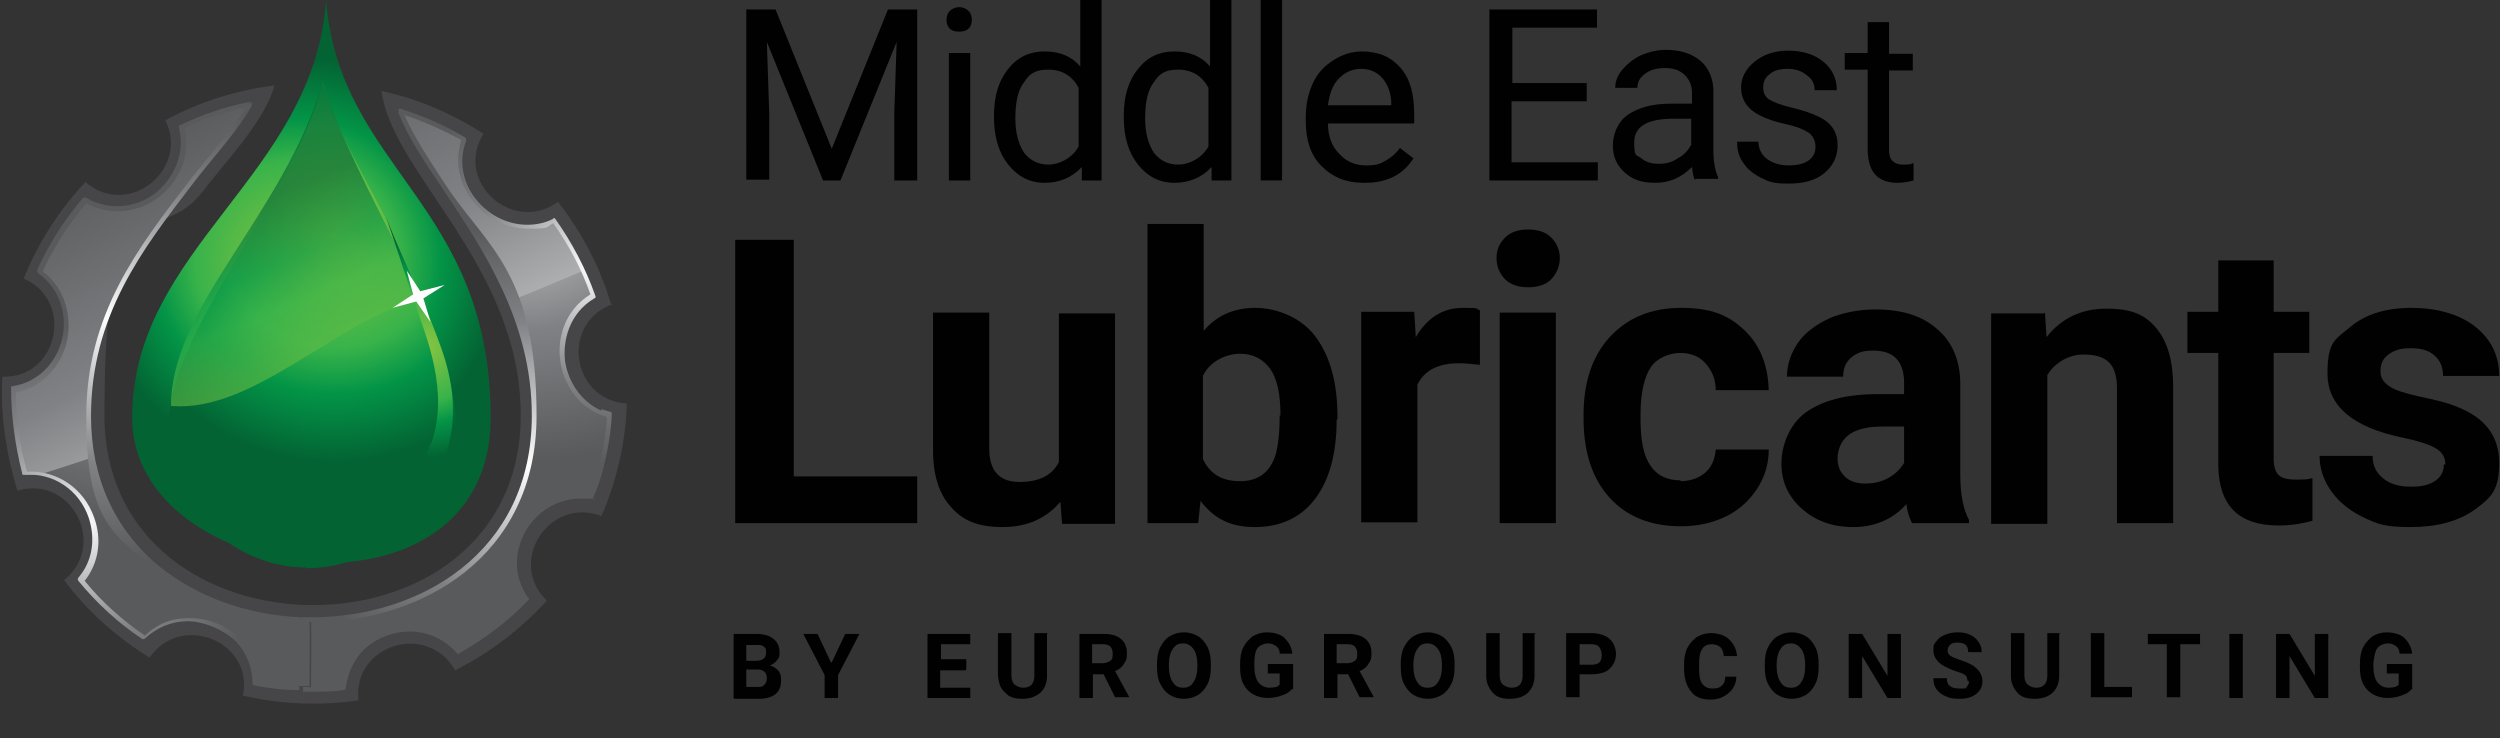 <svg xmlns="http://www.w3.org/2000/svg" xmlns:xlink="http://www.w3.org/1999/xlink" viewBox="0 0 315.9 93.3"><rect x="0" y="0" width="315.9" height="93.3" fill="#333333" stroke="none"/><defs><style>      .st0 {        fill: #fff;      }      .st0, .st1, .st2, .st3, .st4, .st5, .st6, .st7, .st8 {        fill-rule: evenodd;      }      .st1 {        fill: url(#radial-gradient);      }      .st9 {        fill: #010101;      }      .st2 {        fill: url(#linear-gradient2);        opacity: .6;      }      .st2, .st10, .st11, .st12, .st13, .st14 {        mix-blend-mode: lighten;      }      .st3 {        fill: #464648;      }      .st15 {        isolation: isolate;      }      .st4 {        fill: url(#radial-gradient1);      }      .st5 {        fill: url(#radial-gradient7);      }      .st6 {        fill: url(#radial-gradient6);      }      .st7 {        fill: url(#linear-gradient);      }      .st16 {        fill: url(#radial-gradient8);      }      .st8 {        fill: url(#linear-gradient1);      }      .st11 {        fill: url(#radial-gradient4);      }      .st12 {        fill: url(#radial-gradient2);      }      .st13 {        fill: url(#radial-gradient5);      }      .st14 {        fill: url(#radial-gradient3);      }    </style><radialGradient id="radial-gradient" cx="16.9" cy="36.8" fx="16.9" fy="36.8" r="29.4" gradientUnits="userSpaceOnUse"><stop offset="0" stop-color="#cdcfcf"></stop><stop offset=".5" stop-color="#808184"></stop><stop offset="1" stop-color="#595a5c"></stop></radialGradient><radialGradient id="radial-gradient1" cx="66.3" cy="24.9" fx="66.3" fy="24.9" r="33.4" xlink:href="#radial-gradient"></radialGradient><linearGradient id="linear-gradient" x1="32.5" y1="66.8" x2="9.5" y2="20.7" gradientUnits="userSpaceOnUse"><stop offset="0" stop-color="#cdcfcf"></stop><stop offset=".5" stop-color="#808184"></stop><stop offset="1" stop-color="#595a5c"></stop></linearGradient><linearGradient id="linear-gradient1" x1="73.2" y1="46.4" x2="50.2" y2=".3" xlink:href="#linear-gradient"></linearGradient><radialGradient id="radial-gradient2" cx="74.8" cy="33.5" fx="74.8" fy="33.5" r="25.2" gradientUnits="userSpaceOnUse"><stop offset="0" stop-color="#fff"></stop><stop offset=".3" stop-color="#bbbdbf"></stop><stop offset=".6" stop-color="#808184"></stop><stop offset="1" stop-color="#595a5c"></stop></radialGradient><radialGradient id="radial-gradient3" cx="13.8" cy="40.3" fx="13.8" fy="40.3" r="30.8" xlink:href="#radial-gradient2"></radialGradient><radialGradient id="radial-gradient4" cx="10.4" cy="65.9" fx="10.4" fy="65.9" r="24.7" xlink:href="#radial-gradient2"></radialGradient><radialGradient id="radial-gradient5" cx="66.7" cy="58.8" fx="66.7" fy="58.8" r="30.5" xlink:href="#radial-gradient2"></radialGradient><radialGradient id="radial-gradient6" cx="37.6" cy="33.1" fx="37.6" fy="33.1" r="25.8" gradientUnits="userSpaceOnUse"><stop offset="0" stop-color="#8cc540"></stop><stop offset=".5" stop-color="#38b34a"></stop><stop offset=".7" stop-color="#039447"></stop><stop offset="1" stop-color="#036333"></stop></radialGradient><radialGradient id="radial-gradient7" cx="42.2" cy="29.7" fx="42.2" fy="29.7" r="28.7" xlink:href="#radial-gradient6"></radialGradient><linearGradient id="linear-gradient2" x1="40.4" y1="51.4" x2="30" y2="26.7" gradientUnits="userSpaceOnUse"><stop offset="0" stop-color="#8cc540"></stop><stop offset=".5" stop-color="#38b34a"></stop><stop offset=".7" stop-color="#039447"></stop><stop offset="1" stop-color="#036333"></stop></linearGradient><radialGradient id="radial-gradient8" cx="65.6" cy="43.8" fx="65.6" fy="43.8" r="14" gradientTransform="translate(-12.1) scale(1 1)" xlink:href="#radial-gradient6"></radialGradient></defs><g class="st15"><g id="Layer_1"><g><path class="st9" d="M100.2,60.2h15.7v5.9h-23V30.3h7.4v29.9Z"></path><path class="st9" d="M134,63.4c-1.8,2.1-4.2,3.2-7.3,3.2s-5-.8-6.5-2.5c-1.5-1.6-2.3-4-2.3-7.2v-17.4h7.1v17.2c0,2.8,1.3,4.2,3.8,4.2s4.1-.8,5-2.5v-18.8h7.1v26.6h-6.7l-.2-2.7Z"></path><path class="st9" d="M168.9,53c0,4.3-.9,7.6-2.7,10-1.8,2.4-4.4,3.6-7.6,3.6s-5.2-1.1-6.9-3.3l-.3,2.8h-6.4V28.3h7.1v13.5c1.6-1.9,3.8-2.9,6.5-2.9s5.8,1.2,7.6,3.6c1.8,2.4,2.8,5.7,2.8,10.1v.4ZM161.8,52.5c0-2.7-.4-4.6-1.3-5.9-.9-1.2-2.1-1.9-3.8-1.9s-3.8.9-4.7,2.8v10.5c.9,1.9,2.4,2.8,4.7,2.8s3.8-1.1,4.5-3.4c.3-1.1.5-2.7.5-4.9Z"></path><path class="st9" d="M187,46.1c-1-.1-1.8-.2-2.6-.2-2.7,0-4.4.9-5.3,2.7v17.4h-7.1v-26.6h6.7l.2,3.2c1.4-2.4,3.4-3.7,5.9-3.7s1.5.1,2.2.3v6.8Z"></path><path class="st9" d="M189.1,32.6c0-1.1.4-1.9,1.1-2.6.7-.7,1.7-1,2.9-1s2.2.3,2.9,1c.7.7,1.1,1.6,1.1,2.6s-.4,2-1.1,2.7c-.7.7-1.7,1-2.9,1s-2.2-.3-2.9-1c-.7-.7-1.1-1.6-1.1-2.7ZM196.6,66.1h-7.1v-26.6h7.1v26.6Z"></path><path class="st9" d="M212.3,60.8c1.3,0,2.4-.4,3.2-1.1.8-.7,1.2-1.7,1.3-2.9h6.7c0,1.8-.5,3.5-1.5,5s-2.3,2.7-4,3.5c-1.7.8-3.5,1.2-5.6,1.2-3.8,0-6.8-1.2-9-3.6-2.2-2.4-3.3-5.8-3.3-10v-.5c0-4.1,1.1-7.4,3.3-9.8s5.2-3.7,9-3.7,6,.9,8,2.8c2,1.9,3,4.4,3.1,7.6h-6.7c0-1.4-.5-2.5-1.3-3.4-.8-.9-1.9-1.3-3.2-1.3s-2.9.6-3.7,1.8c-.8,1.2-1.3,3.2-1.3,5.9v.7c0,2.7.4,4.7,1.3,5.9.8,1.2,2.1,1.8,3.8,1.8Z"></path><path class="st9" d="M241.6,66.1c-.3-.6-.6-1.4-.7-2.4-1.7,1.9-4,2.9-6.7,2.9s-4.8-.8-6.5-2.3c-1.7-1.5-2.6-3.4-2.6-5.7s1-5,3.1-6.5c2.1-1.5,5.1-2.3,9.1-2.3h3.3v-1.5c0-1.2-.3-2.2-.9-2.9-.6-.7-1.6-1.1-3-1.1s-2.1.3-2.8.9c-.7.6-1,1.4-1,2.4h-7.1c0-1.5.5-3,1.4-4.3s2.3-2.3,4-3.1c1.7-.7,3.7-1.1,5.8-1.1,3.3,0,5.9.8,7.8,2.5,1.9,1.6,2.9,4,2.9,6.9v11.5c0,2.5.4,4.4,1.1,5.7v.4h-7.2ZM235.7,61.1c1,0,2-.2,2.9-.7.9-.5,1.5-1.1,2-1.9v-4.6h-2.7c-3.6,0-5.4,1.2-5.7,3.7v.4c0,.9.3,1.6.9,2.2.6.6,1.5.9,2.6.9Z"></path><path class="st9" d="M258.4,39.5l.2,3.1c1.9-2.4,4.4-3.6,7.6-3.6s4.9.8,6.3,2.5c1.4,1.7,2.1,4.1,2.1,7.4v17.2h-7.1v-17c0-1.5-.3-2.6-1-3.3-.7-.7-1.7-1-3.3-1s-3.5.9-4.5,2.6v18.8h-7.1v-26.6h6.7Z"></path><path class="st9" d="M287.3,32.9v6.5h4.5v5.2h-4.5v13.3c0,1,.2,1.7.6,2.1.4.4,1.1.6,2.2.6s1.5,0,2.1-.2v5.4c-1.4.4-2.8.6-4.3.6-5,0-7.5-2.5-7.6-7.5v-14.3h-3.9v-5.2h3.9v-6.5h7.1Z"></path><path class="st9" d="M309,58.7c0-.9-.4-1.6-1.3-2.1-.9-.5-2.2-.9-4.1-1.3-6.3-1.3-9.5-4-9.5-8.1s1-4.3,2.9-5.9,4.5-2.4,7.7-2.4,6.1.8,8.1,2.4c2,1.6,3,3.7,3,6.2h-7.1c0-1-.3-1.9-1-2.5-.7-.7-1.7-1-3.1-1s-2.1.3-2.8.8c-.7.5-1,1.2-1,2.1s.4,1.4,1.1,1.9c.7.5,2,.9,3.8,1.3s3.3.7,4.5,1.2c3.8,1.4,5.6,3.8,5.6,7.2s-1,4.4-3.1,5.9c-2.1,1.5-4.8,2.2-8.1,2.2s-4.2-.4-5.9-1.2c-1.7-.8-3.1-1.9-4.1-3.3-1-1.4-1.5-2.9-1.5-4.5h6.7c0,1.3.5,2.2,1.4,2.9s2,1,3.5,1,2.4-.3,3.1-.8c.7-.5,1-1.2,1-2Z"></path></g><g><path class="st9" d="M98,1.2l7.1,17.6,7.1-17.6h3.7v21.6h-2.9v-8.4l.3-9.1-7.1,17.5h-2.2l-7.1-17.5.3,9v8.4h-2.9V1.2h3.7Z"></path><path class="st9" d="M119.6,2.5c0-.4.1-.8.4-1.1.3-.3.7-.5,1.2-.5s.9.2,1.2.5c.3.3.4.7.4,1.1s-.1.8-.4,1.1c-.3.3-.7.4-1.2.4s-.9-.1-1.2-.4c-.3-.3-.4-.7-.4-1.1ZM122.6,22.8h-2.7V6.7h2.7v16.1Z"></path><path class="st9" d="M125.6,14.6c0-2.5.6-4.4,1.8-5.9s2.7-2.2,4.6-2.2,3.4.6,4.5,1.9V0h2.7v22.8h-2.5v-1.7c-1.2,1.3-2.8,2-4.7,2s-3.4-.8-4.6-2.3c-1.2-1.5-1.8-3.5-1.8-6v-.2ZM128.3,15c0,1.8.4,3.2,1.1,4.3.8,1,1.8,1.5,3.1,1.5s3-.8,3.8-2.3v-7.4c-.8-1.5-2.1-2.3-3.8-2.3s-2.4.5-3.1,1.6c-.8,1-1.1,2.6-1.1,4.6Z"></path><path class="st9" d="M142,14.6c0-2.5.6-4.4,1.8-5.9s2.7-2.2,4.6-2.2,3.4.6,4.5,1.9V0h2.7v22.8h-2.5v-1.7c-1.2,1.3-2.8,2-4.7,2s-3.4-.8-4.6-2.3c-1.2-1.5-1.8-3.5-1.8-6v-.2ZM144.7,15c0,1.8.4,3.2,1.1,4.3.8,1,1.8,1.5,3.1,1.5s3-.8,3.8-2.3v-7.4c-.8-1.5-2.1-2.3-3.8-2.3s-2.4.5-3.1,1.6c-.8,1-1.1,2.6-1.1,4.6Z"></path><path class="st9" d="M162,22.8h-2.7V0h2.7v22.8Z"></path><path class="st9" d="M172.3,23.1c-2.2,0-3.9-.7-5.3-2.1-1.4-1.4-2-3.3-2-5.7v-.5c0-1.6.3-3,.9-4.3.6-1.3,1.5-2.2,2.6-2.9,1.1-.7,2.3-1.1,3.6-1.1,2.1,0,3.7.7,4.9,2.1s1.7,3.3,1.7,5.9v1.1h-10.9c0,1.6.5,2.9,1.4,3.8.9,1,2,1.5,3.4,1.5s1.8-.2,2.5-.6c.7-.4,1.3-.9,1.8-1.6l1.7,1.3c-1.3,2.1-3.4,3.1-6.1,3.1ZM172,8.7c-1.1,0-2,.4-2.8,1.2-.8.8-1.2,1.9-1.4,3.4h8v-.2c0-1.4-.5-2.5-1.1-3.2-.7-.8-1.6-1.2-2.7-1.2Z"></path><path class="st9" d="M200.4,12.8h-9.4v7.7h10.9v2.3h-13.7V1.2h13.6v2.3h-10.7v7h9.4v2.3Z"></path><path class="st9" d="M214.2,22.8c-.2-.3-.3-.9-.4-1.7-1.3,1.3-2.8,2-4.6,2s-2.9-.4-3.9-1.3c-1-.9-1.5-2-1.5-3.4s.6-3,1.9-3.9c1.3-.9,3.1-1.4,5.4-1.4h2.7v-1.3c0-1-.3-1.7-.9-2.3-.6-.6-1.4-.9-2.5-.9s-1.8.2-2.5.7c-.7.5-1,1.1-1,1.8h-2.8c0-.8.3-1.6.9-2.3.6-.7,1.3-1.3,2.3-1.8,1-.4,2-.7,3.2-.7,1.9,0,3.3.5,4.4,1.4,1,.9,1.6,2.2,1.6,3.8v7.4c0,1.5.2,2.6.6,3.5v.2h-2.9ZM209.6,20.7c.9,0,1.7-.2,2.4-.7.8-.4,1.3-1,1.7-1.7v-3.3h-2.2c-3.4,0-5,1-5,3s.3,1.5.9,2c.6.5,1.3.7,2.2.7Z"></path><path class="st9" d="M229.4,18.5c0-.7-.3-1.3-.8-1.7-.6-.4-1.5-.8-2.9-1.1s-2.5-.7-3.3-1.1c-.8-.4-1.4-.9-1.8-1.5-.4-.6-.6-1.3-.6-2,0-1.3.6-2.4,1.7-3.3,1.1-.9,2.5-1.4,4.3-1.4s3.3.5,4.4,1.4c1.1.9,1.7,2.1,1.7,3.6h-2.8c0-.8-.3-1.4-1-1.9-.6-.5-1.4-.8-2.4-.8s-1.8.2-2.3.7c-.6.4-.8,1-.8,1.7s.3,1.2.8,1.5c.5.3,1.5.7,2.8,1s2.5.7,3.3,1.1c.9.4,1.5.9,1.9,1.5.4.6.6,1.3.6,2.2,0,1.4-.6,2.6-1.7,3.5-1.1.9-2.6,1.3-4.5,1.3s-2.4-.2-3.4-.7-1.8-1.1-2.3-1.9c-.6-.8-.8-1.7-.8-2.7h2.7c0,.9.4,1.7,1.1,2.2.7.5,1.6.8,2.7.8s1.9-.2,2.5-.6.9-1,.9-1.7Z"></path><path class="st9" d="M238.7,2.9v3.9h3v2.1h-3v10c0,.6.1,1.1.4,1.4.3.3.7.5,1.4.5s.8,0,1.3-.2v2.2c-.7.2-1.4.3-2.1.3-1.2,0-2.2-.4-2.8-1.1s-.9-1.8-.9-3.2v-10h-2.9v-2.1h2.9v-3.9h2.7Z"></path></g><g><path class="st9" d="M92.7,88.2v-8.1h2.8c1,0,1.7.2,2.2.6.5.4.8.9.8,1.7s-.1.7-.3,1-.5.5-.9.7c.4.1.7.3,1,.6s.4.7.4,1.2c0,.8-.2,1.4-.7,1.8-.5.4-1.2.6-2.1.6h-3.1ZM94.3,83.5h1.2c.8,0,1.3-.3,1.3-1s-.1-.6-.3-.8-.5-.2-1-.2h-1.2v2ZM94.3,84.6v2.2h1.4c.4,0,.7,0,.9-.3.2-.2.3-.4.3-.8,0-.7-.4-1.1-1.2-1.1h-1.5Z"></path><path class="st9" d="M105.1,83.7l1.7-3.6h1.8l-2.7,5.2v2.9h-1.7v-2.9l-2.7-5.2h1.8l1.7,3.6Z"></path><path class="st9" d="M122,84.7h-3.2v2.2h3.8v1.3h-5.4v-8.1h5.4v1.3h-3.7v1.9h3.2v1.3Z"></path><path class="st9" d="M132.3,80.1v5.3c0,.9-.3,1.6-.8,2.1-.6.5-1.3.8-2.3.8s-1.7-.2-2.2-.8c-.6-.5-.8-1.2-.9-2.1v-5.4h1.7v5.3c0,.5.1.9.4,1.2.3.2.6.4,1.1.4.9,0,1.4-.5,1.4-1.5v-5.4h1.7Z"></path><path class="st9" d="M139.4,85.2h-1.3v3h-1.7v-8.1h3c1,0,1.7.2,2.2.6s.8,1,.8,1.8-.1,1-.4,1.4c-.2.4-.6.7-1.1.9l1.8,3.3h0c0,0-1.8,0-1.8,0l-1.5-3ZM138,83.8h1.3c.4,0,.7-.1,1-.3s.3-.5.3-.9-.1-.7-.3-.9-.5-.3-1-.3h-1.3v2.4Z"></path><path class="st9" d="M153,84.3c0,.8-.1,1.5-.4,2.1-.3.6-.7,1.1-1.2,1.4-.5.3-1.1.5-1.8.5s-1.3-.2-1.8-.5-.9-.8-1.2-1.4c-.3-.6-.4-1.3-.4-2.1v-.4c0-.8.1-1.5.4-2.1s.7-1.1,1.2-1.4,1.1-.5,1.8-.5,1.3.2,1.8.5c.5.3.9.8,1.2,1.4s.4,1.3.4,2.1v.4ZM151.3,83.9c0-.8-.2-1.5-.5-1.9s-.7-.7-1.3-.7-1,.2-1.3.7c-.3.4-.5,1.1-.5,1.9v.4c0,.8.2,1.5.5,1.9.3.5.7.7,1.3.7s1-.2,1.3-.7c.3-.4.5-1.1.5-1.9v-.4Z"></path><path class="st9" d="M163.2,87.1c-.3.4-.7.6-1.3.8-.5.2-1.2.3-1.8.3s-1.3-.2-1.8-.5c-.5-.3-.9-.7-1.2-1.3s-.4-1.3-.4-2v-.5c0-.8.1-1.5.4-2.1.3-.6.7-1,1.2-1.4.5-.3,1.1-.5,1.8-.5s1.7.2,2.2.7c.5.5.9,1.1,1,2h-1.6c0-.5-.2-.8-.5-1-.3-.2-.6-.3-1-.3s-1,.2-1.3.6-.4,1.1-.4,1.9v.5c0,.8.2,1.5.5,1.9s.8.7,1.4.7,1.1-.1,1.3-.4v-1.4h-1.5v-1.2h3.2v3.2Z"></path><path class="st9" d="M170.3,85.2h-1.3v3h-1.7v-8.1h3c1,0,1.7.2,2.2.6s.8,1,.8,1.8-.1,1-.4,1.4c-.2.4-.6.7-1.1.9l1.8,3.3h0c0,0-1.8,0-1.8,0l-1.5-3ZM168.9,83.8h1.3c.4,0,.7-.1,1-.3s.3-.5.3-.9-.1-.7-.3-.9-.5-.3-1-.3h-1.3v2.4Z"></path><path class="st9" d="M183.8,84.3c0,.8-.1,1.5-.4,2.1-.3.6-.7,1.1-1.2,1.4s-1.1.5-1.8.5-1.3-.2-1.8-.5c-.5-.3-.9-.8-1.2-1.4-.3-.6-.4-1.3-.4-2.1v-.4c0-.8.1-1.5.4-2.1s.7-1.1,1.2-1.4c.5-.3,1.1-.5,1.8-.5s1.3.2,1.8.5.9.8,1.2,1.4.4,1.3.4,2.1v.4ZM182.2,83.9c0-.8-.2-1.5-.5-1.9s-.7-.7-1.3-.7-1,.2-1.3.7c-.3.4-.5,1.1-.5,1.9v.4c0,.8.2,1.5.5,1.9.3.5.7.7,1.3.7s1-.2,1.3-.7c.3-.4.5-1.1.5-1.9v-.4Z"></path><path class="st9" d="M193.9,80.1v5.3c0,.9-.3,1.6-.8,2.1s-1.3.8-2.3.8-1.7-.2-2.2-.8-.8-1.2-.8-2.1v-5.4h1.7v5.3c0,.5.1.9.4,1.2.3.2.6.4,1.1.4.9,0,1.4-.5,1.4-1.5v-5.4h1.7Z"></path><path class="st9" d="M199.6,85.3v2.8h-1.7v-8.1h3.2c.6,0,1.1.1,1.6.3.5.2.8.5,1.1.9.2.4.4.9.4,1.4,0,.8-.3,1.4-.8,1.9-.5.5-1.3.7-2.3.7h-1.5ZM199.6,84h1.5c.4,0,.8-.1,1-.3.2-.2.3-.5.3-.9s-.1-.7-.3-1-.6-.4-1-.4h-1.5v2.5Z"></path><path class="st9" d="M219.4,85.5c0,.9-.4,1.6-1,2.1s-1.3.8-2.3.8-1.9-.3-2.4-1c-.6-.7-.9-1.7-.9-2.9v-.5c0-.8.1-1.5.4-2.1.3-.6.7-1,1.2-1.4.5-.3,1.1-.5,1.8-.5s1.7.2,2.3.8.9,1.2,1,2.1h-1.7c0-.5-.2-.9-.4-1.1s-.6-.4-1.1-.4-1,.2-1.2.6c-.3.4-.4,1-.4,1.9v.6c0,.9.1,1.5.4,1.9.3.4.7.6,1.3.6s.9-.1,1.2-.4.4-.6.4-1.1h1.7Z"></path><path class="st9" d="M229.8,84.3c0,.8-.1,1.5-.4,2.1s-.7,1.1-1.2,1.4c-.5.3-1.1.5-1.8.5s-1.3-.2-1.8-.5c-.5-.3-.9-.8-1.2-1.4-.3-.6-.4-1.3-.4-2.1v-.4c0-.8.1-1.5.4-2.1s.7-1.1,1.2-1.4,1.1-.5,1.8-.5,1.3.2,1.8.5c.5.3.9.8,1.2,1.4s.4,1.3.4,2.1v.4ZM228.1,83.9c0-.8-.2-1.5-.5-1.9s-.7-.7-1.3-.7-1,.2-1.3.7c-.3.4-.5,1.1-.5,1.9v.4c0,.8.2,1.5.5,1.9.3.5.7.7,1.3.7s1-.2,1.3-.7c.3-.4.5-1.1.5-1.9v-.4Z"></path><path class="st9" d="M240.2,88.2h-1.7l-3.2-5.3v5.3h-1.7v-8.1h1.7l3.2,5.3v-5.3h1.7v8.1Z"></path><path class="st9" d="M248.6,86c0-.3-.1-.6-.3-.7-.2-.2-.6-.3-1.2-.5-.6-.2-1-.4-1.4-.6-.9-.5-1.4-1.2-1.4-2s.1-.8.4-1.2.6-.6,1.1-.8c.5-.2,1-.3,1.6-.3s1.1.1,1.5.3c.5.2.8.5,1.1.9s.4.8.4,1.3h-1.7c0-.4-.1-.7-.3-.9-.2-.2-.6-.3-1-.3s-.7,0-1,.3c-.2.2-.3.4-.3.7s.1.5.4.7.7.3,1.2.5c.9.3,1.6.6,2.1,1.1.4.4.7.9.7,1.6s-.3,1.2-.8,1.6c-.5.4-1.2.6-2.1.6s-1.2-.1-1.7-.3c-.5-.2-.9-.5-1.2-.9-.3-.4-.4-.9-.4-1.4h1.7c0,.9.5,1.3,1.6,1.3s.7,0,.9-.2c.2-.2.3-.4.3-.7Z"></path><path class="st9" d="M260.2,80.1v5.3c0,.9-.3,1.6-.8,2.1s-1.3.8-2.3.8-1.7-.2-2.2-.8-.8-1.2-.8-2.1v-5.4h1.7v5.3c0,.5.1.9.4,1.2.3.2.6.4,1.1.4.9,0,1.4-.5,1.4-1.5v-5.4h1.7Z"></path><path class="st9" d="M265.9,86.8h3.5v1.3h-5.2v-8.1h1.7v6.8Z"></path><path class="st9" d="M278,81.4h-2.5v6.7h-1.7v-6.7h-2.4v-1.3h6.6v1.3Z"></path><path class="st9" d="M283.4,88.2h-1.7v-8.1h1.7v8.1Z"></path><path class="st9" d="M294.2,88.2h-1.7l-3.2-5.3v5.3h-1.7v-8.1h1.7l3.2,5.3v-5.3h1.7v8.1Z"></path><path class="st9" d="M304.7,87.1c-.3.4-.7.6-1.3.8-.5.2-1.2.3-1.8.3s-1.3-.2-1.8-.5c-.5-.3-.9-.7-1.2-1.3s-.4-1.3-.4-2v-.5c0-.8.1-1.5.4-2.1s.7-1,1.2-1.4c.5-.3,1.1-.5,1.8-.5s1.7.2,2.2.7c.5.5.9,1.1,1,2h-1.6c0-.5-.2-.8-.5-1-.3-.2-.6-.3-1-.3s-1,.2-1.3.6c-.3.4-.4,1.1-.5,1.9v.5c0,.8.2,1.5.5,1.9s.8.7,1.4.7,1.1-.1,1.3-.4v-1.4h-1.5v-1.2h3.2v3.2Z"></path></g><g><g><path class="st3" d="M77.2,38.4c-1.4-4.7-3.7-9.1-6.7-12.9-5.7,4.2-13.2-2.6-9.4-8.6-3.9-2.5-8.2-4.4-12.9-5.4,1.4,10.5,17.6,22.1,17.6,41,0,32.1-52.6,31.8-52.6,0s6.2-20.2,12.5-28.4c3.2-4.2,7.6-8.6,9-13.3-4.9.6-9.6,2.1-13.8,4.4,3.1,6.2-4.7,12.5-10.1,7.8-3.3,3.5-6,7.7-7.8,12.2,6.4,2.8,4.4,12.6-2.7,12.4-.3,4.7.5,9.9,1.9,14.4,6.9-2,11.4,6.9,5.9,11.3,2.9,3.9,6.6,7.2,10.8,9.8,4-5.8,13.2-2,11.8,4.8,4.8,1.1,9.7,1.3,14.6.6-.8-7,8.7-10,12.2-3.8,4.4-2.2,8.3-5.2,11.6-8.8-5.1-4.9.3-13.2,6.9-10.7,1.9-4.3,3.1-9.5,3.2-14.2-7.1-.5-8.4-10.3-1.7-12.6h0Z"></path><path class="st1" d="M39.2,78.3c-7.2,0-13.9-2.3-19-6.4-5.8-4.7-8.9-11.4-8.9-19.4,0-12.8,6.6-21.3,12.9-29.5.8-1,1.6-2.1,2.5-3.1,1.8-2.2,3.7-4.5,5-6.8-3,.6-5.8,1.6-8.6,2.9.6,2.1.2,4.3-.9,6.2-1.6,2.5-4.3,4.1-7.3,4.1h0c-1.4,0-2.7-.4-4-1.1-2.4,2.7-4.3,5.8-5.8,9,3,2.1,3.8,5.6,3.2,8.4-.6,2.9-2.8,5.8-6.5,6.5,0,3.4.4,7.1,1.4,10.6.2,0,.5,0,.7,0,3.5,0,6.5,2.2,7.7,5.6,1,2.8.5,5.7-1.3,7.9,2.3,2.8,5,5.2,8,7.2,1.5-1.5,3.5-2.3,5.6-2.3s5.1,1.2,6.7,3.1c1.2,1.4,1.8,3.1,1.8,4.9,2.2.4,4.5.6,6.7.6,0-2.9.1-5.9,0-8.8Z"></path><path class="st4" d="M71.1,45.6c-.4-2.9.7-6.3,3.9-8.2-1.2-3.4-2.9-6.6-5-9.5-1.1.5-2.2.7-3.3.7h0c-3,0-5.9-1.7-7.4-4.5-1.2-2.1-1.3-4.4-.6-6.6-2.5-1.5-5.2-2.7-8-3.5,1.1,3,3.3,6.3,5.8,9.9,5,7.4,11.1,16.6,11.1,28.5,0,17.7-14.5,25.8-28,25.8h0c-.1,0-.2,0-.3,0,.1,2.9,0,5.9,0,8.8.1,0,.2,0,.3,0,1.3,0,2.5,0,3.8-.2.2-1.7.8-3.3,2-4.5,1.6-1.8,4-2.8,6.4-2.8s4.6,1,6.2,2.8c3.2-1.8,6-4,8.6-6.5-1.5-2.2-1.8-5-.8-7.6,1.3-3.2,4.4-5.4,7.7-5.4s.9,0,1.3.1c1.3-3.4,2.1-7.1,2.4-10.5-3.6-1-5.5-4-5.9-6.9Z"></path><path class="st7" d="M1.8,49.4c0,3.4.4,7.1,1.4,10.6.2,0,.5,0,.7,0,.3,0,.7,0,1,0,2.3-.7,4.6-1.5,6.8-2.2-.3-1.7-.5-3.4-.5-5.2,0-12.8,6.6-21.3,12.9-29.5.8-1,1.6-2.1,2.5-3.1,1.8-2.2,3.7-4.5,5-6.8-3,.6-5.8,1.6-8.6,2.9.6,2.1.2,4.3-.9,6.2-1.6,2.5-4.3,4.1-7.3,4.1h0c-1.4,0-2.7-.4-4-1.1-2.4,2.7-4.3,5.8-5.8,9,3,2.1,3.8,5.6,3.2,8.4-.6,2.9-2.8,5.8-6.5,6.5Z"></path><path class="st8" d="M64.5,38c3.1-1.2,6.1-2.5,9.2-3.8-1-2.2-2.3-4.4-3.7-6.4-1.1.5-2.2.7-3.3.7h0c-3,0-5.9-1.7-7.4-4.5-1.2-2.1-1.3-4.4-.6-6.6-2.5-1.5-5.2-2.7-8-3.5,1.1,3,3.3,6.3,5.8,9.9,2.7,4.1,5.8,8.7,8,14Z"></path><path class="st12" d="M76,51.9c-2.9-1.3-4.3-4.1-4.6-6.3-.3-2.5.5-6,3.7-7.9.2-.1.2-.1.1-.4-1.2-3.4-2.9-6.6-5-9.6-.1-.2-.2-.2-.4,0-1,.5-2.1.7-3.2.7-2.9,0-5.7-1.7-7.2-4.3-1.1-2-1.3-4.2-.5-6.3,0-.2,0-.2-.1-.4-2.5-1.5-5.2-2.7-8-3.6-.5-.2-.5,0-.4.4,0,0,0,0,0,0,.3.1.6.2.9.4,2.4.8,4.8,1.9,7,3.1-.7,2.2-.5,4.5.7,6.6,1.6,2.8,4.6,4.6,7.7,4.6s2.2-.2,3.2-.7c2,2.8,3.6,5.8,4.7,9-3.4,2.1-4.2,5.8-3.8,8.4.3,2.6,2.1,6,5.9,7.1-.2,3.2-1,6.7-2.2,9.9-.4,0-.8,0-1.1,0-3.4,0-6.6,2.2-8,5.5-1,2.6-.8,5.4.7,7.7-2.4,2.4-5.1,4.5-8.1,6.2-1.6-1.8-3.8-2.7-6.2-2.7s-5,1.1-6.7,2.9c-1.1,1.2-1.8,2.8-2,4.5-1.6.1-3.2.2-4.8.1,0,.2,0,.4,0,.6.4,0,.9,0,1.3,0,1.3,0,2.5,0,3.8-.2.2,0,.2,0,.3-.3.2-1.6.8-3.1,1.9-4.4,1.5-1.7,3.9-2.7,6.2-2.7s4.4,1,5.9,2.7c.2.2.2.2.4,0,3.2-1.8,6.1-4,8.6-6.6.2-.2.2-.2,0-.4-1.5-2.2-1.8-4.8-.8-7.3,1.2-3.1,4.2-5.2,7.4-5.2s1.5.1,1.5.1c1.4-2.5,2.5-8.1,2.5-11,0,0-1-.3-1.3-.4Z"></path><path class="st14" d="M26.4,19.8c-.8,1-1.7,2-2.5,3.1-6.4,8.3-13,16.8-13,29.7s3.1,14.8,9,19.6c4.8,3.9,11.2,6.2,18.1,6.4,0-.2,0-.4,0-.6-6.7-.3-12.9-2.5-17.7-6.3-5.8-4.7-8.8-11.3-8.8-19.1,0-12.7,6.5-21.1,12.8-29.3,2.5-3.3,5.4-6.3,7.5-9.9,0-.2.1-.4,0-.5-.4.4-.7.8-1,1.1-1.2,1.9-2.8,3.9-4.4,5.8Z"></path><path class="st11" d="M32.8,86.2c0-1.8-.7-3.5-1.9-4.9-1.7-2-4.3-3.2-6.9-3.2s-4.1.8-5.7,2.2c-2.8-1.9-5.4-4.2-7.6-6.9,1.8-2.3,2.2-5.2,1.2-8-1.3-3.7-4.7-6-8.5-5.8-.9-3.3-1.4-6.8-1.4-10,4-.8,6-4.1,6.5-6.7.5-2.5,0-6.3-3.1-8.6,1.4-3.1,3.3-6,5.5-8.6,1.2.6,2.5,1,3.9,1,3,0,5.9-1.6,7.5-4.3,1.2-1.9,1.5-4.1,1-6.2,2.4-1.2,5-2,7.6-2.6,0,.1-.2.2-.2.4.3-.4.7-.8,1-1.1,0,0-.1,0-.3,0-3,.6-5.9,1.6-8.6,2.9-.2.1-.2.1-.2.3.8,3-.4,6-2.6,8-2.5,2.2-6.2,2.6-9.1.9-.2-.1-.2,0-.4,0-2.4,2.8-4.3,5.8-5.8,9.1,0,.2,0,.2.1.4,3.1,2.2,3.6,5.7,3.1,8.1-.5,2.5-2.5,5.6-6.3,6.2-.2,0-.2,0-.2.3,0,3.4.5,7.2,1.4,10.7,0,.2,0,.2.3.2,3.6-.3,6.9,1.9,8.1,5.4.9,2.7.5,5.5-1.3,7.6-.1.2-.1.2,0,.4,2.3,2.8,5,5.3,8,7.3.2.1.2.1.4,0,1.5-1.4,3.4-2.2,5.4-2.2s4.9,1.1,6.5,3c1.1,1.4,1.7,3,1.7,4.8,0,.2,0,.2.2.3,1.9.4,3.8.6,5.7.6,0-.2,0-.4,0-.6-1.8,0-3.6-.3-5.4-.6Z"></path><path class="st13" d="M39.5,78.6c13.7,0,28.3-8.2,28.3-26.1s-6.2-21.3-11.2-28.7c-2.3-3.5-4.3-6.5-5.5-9.3,0,0,0,0,.1,0-.3-.2-.6-.3-.9-.4,1.1,3,3.3,6.3,5.8,10,4.9,7.4,11.1,16.5,11.1,28.4,0,17.5-14.4,25.5-27.8,25.5-.5,0-1,0-1.4,0,0,.2,0,.4,0,.6.5,0,.9,0,1.4,0Z"></path><path class="st6" d="M41.2,0c-1.5,22.2-24.5,31.3-24.5,52.8s45.3,27.2,45.3,0S42.9,21.5,41.2,0h0Z"></path><path class="st5" d="M38.6,71.7c-8.2,0-17.3-6.6-17.3-18.1s15.8-28.7,19.5-43.2c1.8,6.9,6.3,13.3,9.3,20.1,5,11.2,9.6,21.8,6.6,28.8-3.5,7.9-10.7,12.5-18,12.5h0Z"></path><path class="st2" d="M53.5,37.8c-1.1-2.6-10.9-20.4-12.7-27.4-5.1,16.9-19.2,28.3-19.2,40.9,10.6.9,21.4-11.3,31.9-13.6Z"></path><g class="st10"><path class="st16" d="M53.2,61.8c-.5,0-1.1-.1-1.2-.8-.1-.6.4-1.4.9-2,4-5.7,2.4-12.7.2-18.7-1.5-4.3-3-9.1-4.3-12.8,2.4,6,5.3,11.4,7.3,17.5,1.5,4.7,1.7,9.7-.5,14.2-.5,1-1,2.5-2.4,2.7Z"></path></g></g><polygon class="st0" points="53.1 36.8 56.2 36 53.5 37.7 54.4 40.7 52.6 38.1 49.6 38.9 52.2 37.2 51.4 34.2 53.1 36.8"></polygon></g></g></g></svg>